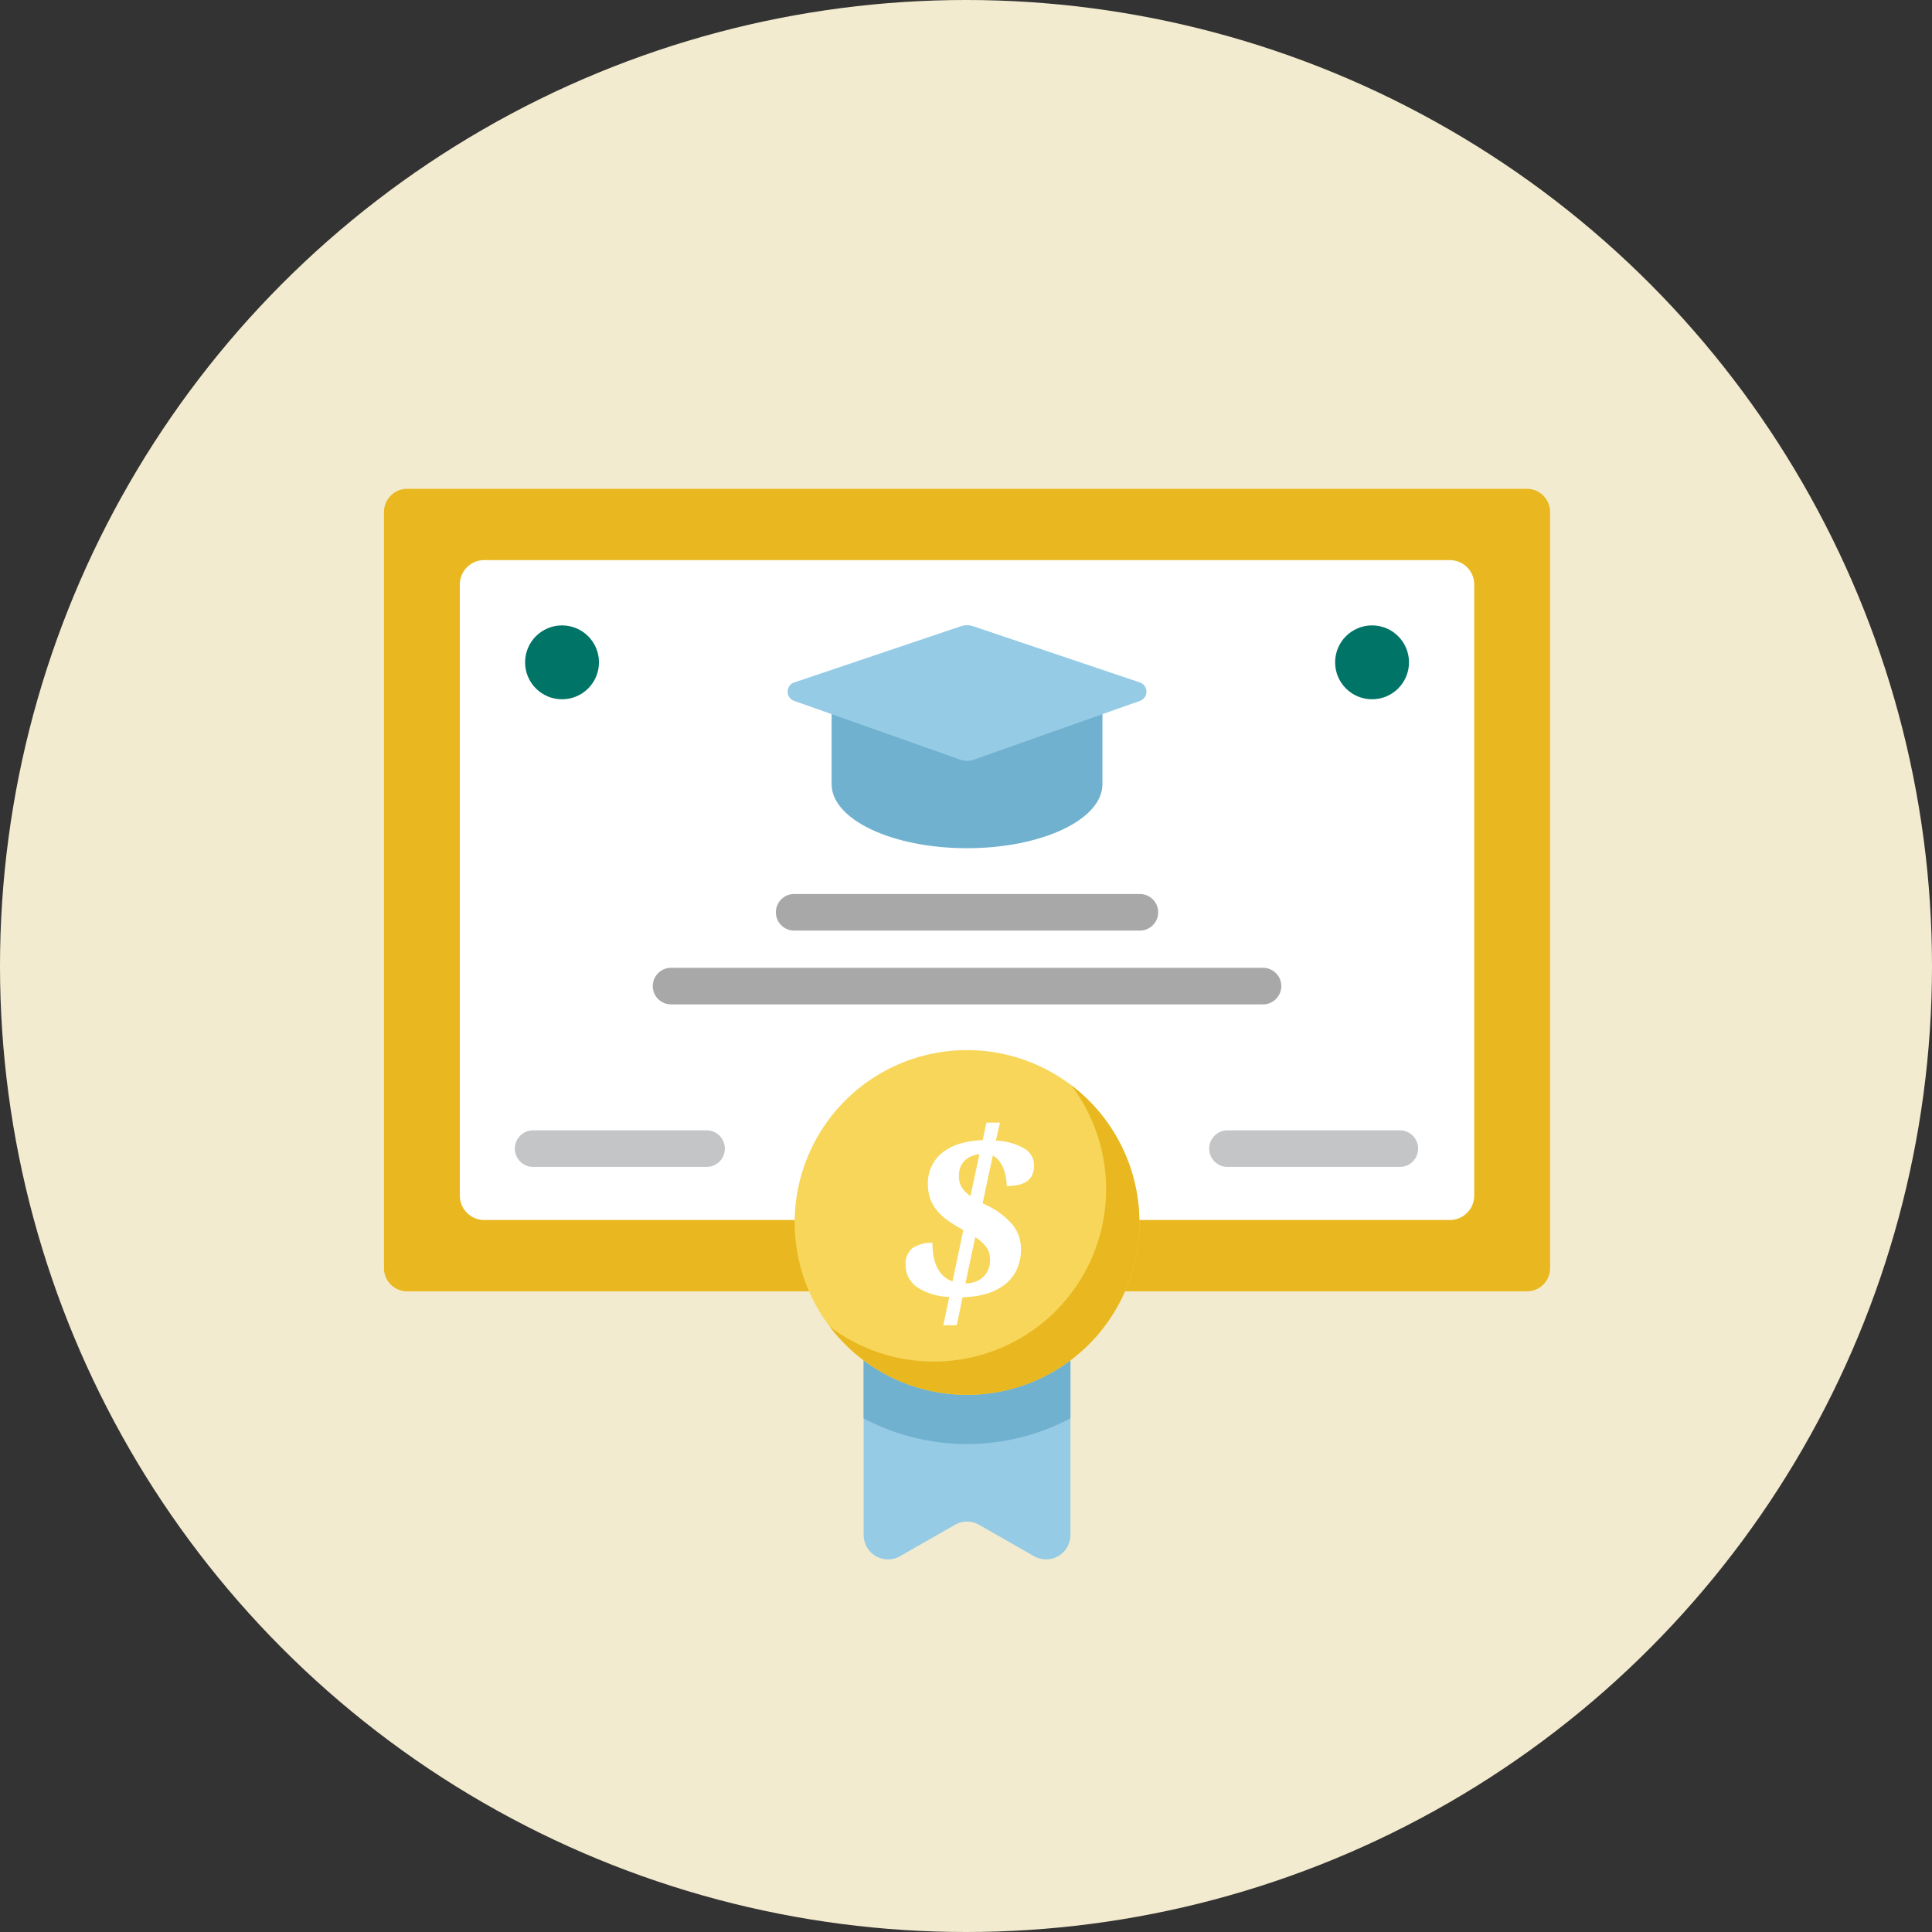 <svg xmlns="http://www.w3.org/2000/svg" width="125" height="125" viewBox="0 0 125 125"><rect x="0" y="0" width="125" height="125" fill="#333333" stroke="none"/><g transform="translate(-785 -4235)"><circle cx="62.5" cy="62.5" r="62.5" transform="translate(785 4235)" fill="#f3ebcf"/><g transform="translate(809.843 4266.626)"><g transform="translate(0 0)"><path d="M218.984,386.677h6.691v17.036a1.577,1.577,0,0,1-2.359,1.369l-3.549-2.028a1.577,1.577,0,0,0-1.565,0l-3.549,2.028a1.577,1.577,0,0,1-2.359-1.369V386.677Z" transform="translate(-181.26 -336.024)" fill="#96cbe5"/><path d="M1.518,51.923A1.5,1.5,0,0,1,0,50.446V1.477A1.5,1.5,0,0,1,1.518,0H73.93a1.5,1.5,0,0,1,1.518,1.477V50.446h0a1.5,1.5,0,0,1-1.518,1.477Z" transform="translate(0 0)" fill="#e9b820"/><path d="M41.626,86.458V46.92A1.577,1.577,0,0,1,43.2,45.343H105.68a1.577,1.577,0,0,1,1.577,1.577V86.458a1.577,1.577,0,0,1-1.577,1.577H43.2A1.577,1.577,0,0,1,41.626,86.458Z" transform="translate(-36.718 -40.728)" fill="#fff"/><g transform="translate(26.114 8.827)"><path d="M216.287,104.661v5.416c0,2.287-3.923,4.142-8.761,4.142s-8.762-1.854-8.762-4.142v-5.416Z" transform="translate(-195.916 -99.793)" fill="#71b1d0"/><path d="M191.346,81.559,180.578,77.75a.631.631,0,0,1,.009-1.192l10.778-3.635a1.262,1.262,0,0,1,.806,0l10.777,3.635a.631.631,0,0,1,.009,1.192l-10.769,3.809A1.262,1.262,0,0,1,191.346,81.559Z" transform="translate(-180.157 -72.857)" fill="#96cbe5"/></g><path d="M212.293,386.677v9.491a14.311,14.311,0,0,0,13.381,0v-9.491H212.293Z" transform="translate(-181.26 -336.024)" fill="#71b1d0"/><path d="M11.151,0A11.151,11.151,0,1,1,0,11.151,11.151,11.151,0,0,1,11.151,0Z" transform="translate(26.573 36.316)" fill="#f7d65a"/><path d="M213.573,307.816a11.15,11.15,0,0,1-15.621,15.621,11.15,11.15,0,1,0,15.621-15.621Z" transform="translate(-169.114 -269.235)" fill="#e9b820"/><ellipse cx="2.39" cy="2.39" rx="2.39" ry="2.39" transform="translate(61.539 8.837)" fill="#007467"/><ellipse cx="2.39" cy="2.39" rx="2.39" ry="2.39" transform="translate(9.13 8.837)" fill="#007467"/><g transform="translate(25.39 26.213)"><path d="M198.913,188.8h-22.3a1.183,1.183,0,1,1,0-2.365h22.3a1.183,1.183,0,1,1,0,2.365Z" transform="translate(-175.429 -186.431)" fill="#a9a8a9"/></g><g transform="translate(17.425 30.992)"><path d="M162.81,220.015H124.579a1.183,1.183,0,1,1,0-2.365h38.232a1.183,1.183,0,1,1,0,2.365Z" transform="translate(-123.396 -217.65)" fill="#a9a8a9"/></g><g transform="translate(53.427 41.505)"><path d="M370.917,288.7H359.766a1.183,1.183,0,1,1,0-2.365h11.151a1.183,1.183,0,0,1,0,2.365Z" transform="translate(-358.583 -286.333)" fill="#c3c5c7"/></g><g transform="translate(8.504 41.505)"><path d="M77.453,288.7H66.3a1.183,1.183,0,1,1,0-2.365H77.453a1.183,1.183,0,1,1,0,2.365Z" transform="translate(-65.119 -286.333)" fill="#c3c5c7"/></g></g><path d="M-18.509-69.3a3.016,3.016,0,0,1-.263,1.288,2.668,2.668,0,0,1-.755.961,3.507,3.507,0,0,1-1.189.61,5.69,5.69,0,0,1-1.567.229l-.381,1.814h-.869l.389-1.83a3.956,3.956,0,0,1-2.127-.663,1.727,1.727,0,0,1-.7-1.426,1.248,1.248,0,0,1,.454-1.075,2.129,2.129,0,0,1,1.285-.335,4.575,4.575,0,0,0,.091.968,2.605,2.605,0,0,0,.263.724,1.8,1.8,0,0,0,.408.5,1.736,1.736,0,0,0,.534.3l.7-3.324a9.37,9.37,0,0,1-.983-.6,3.683,3.683,0,0,1-.72-.656,2.523,2.523,0,0,1-.442-.778,2.9,2.9,0,0,1-.149-.964,2.58,2.58,0,0,1,.255-1.163,2.485,2.485,0,0,1,.72-.873,3.459,3.459,0,0,1,1.117-.557,5.528,5.528,0,0,1,1.452-.221l.244-1.136h.877l-.267,1.166a3.891,3.891,0,0,1,1.853.518,1.245,1.245,0,0,1,.618,1.06,1.666,1.666,0,0,1-.091.572,1,1,0,0,1-.3.427,1.385,1.385,0,0,1-.545.267,3.256,3.256,0,0,1-.835.091,3.214,3.214,0,0,0-.053-.576,2.993,2.993,0,0,0-.16-.564,1.917,1.917,0,0,0-.278-.488,1.241,1.241,0,0,0-.408-.339l-.656,3.08.358.183a4.836,4.836,0,0,1,1.6,1.235A2.472,2.472,0,0,1-18.509-69.3Zm-2,.7a2,2,0,0,0-.038-.4,1.127,1.127,0,0,0-.145-.362,1.879,1.879,0,0,0-.294-.358,3.541,3.541,0,0,0-.476-.381l-.64,3a1.978,1.978,0,0,0,.659-.118,1.442,1.442,0,0,0,.5-.309,1.39,1.39,0,0,0,.32-.473A1.531,1.531,0,0,0-20.507-68.6Zm-2.013-5.466a1.381,1.381,0,0,0,.187.747,2.062,2.062,0,0,0,.56.564l.579-2.714a2.22,2.22,0,0,0-.507.133,1.329,1.329,0,0,0-.423.267,1.238,1.238,0,0,0-.29.419A1.466,1.466,0,0,0-22.52-74.065Z" transform="translate(59.721 118.514)" fill="#fff"/></g></g></svg>
